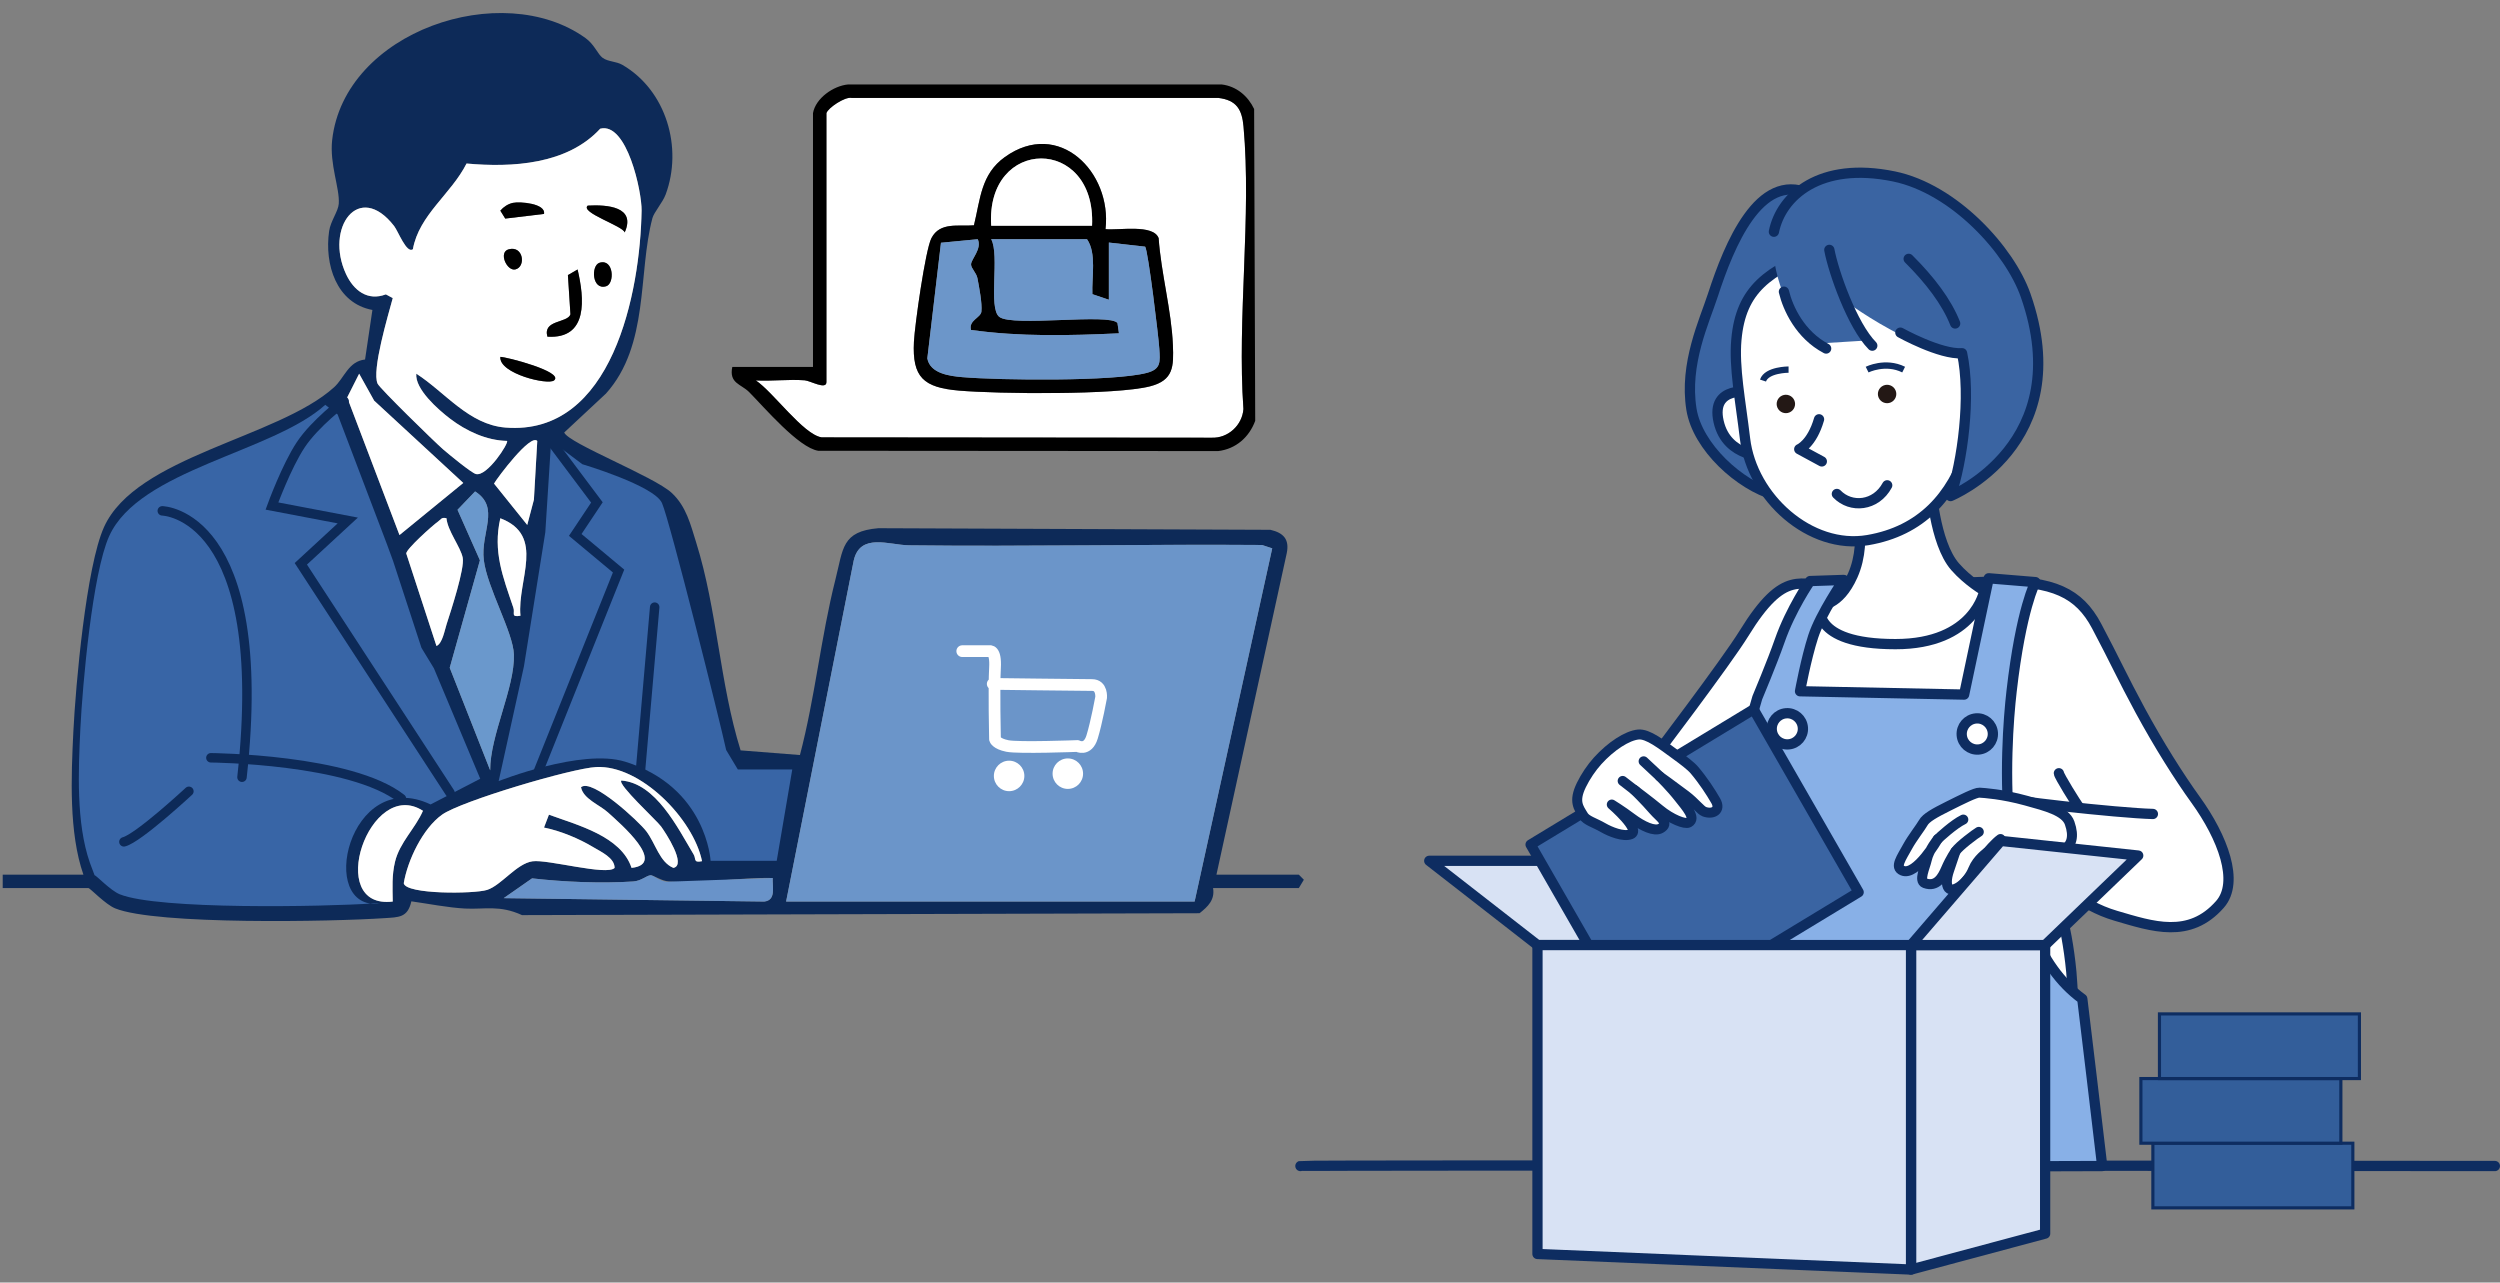 <?xml version="1.0" encoding="UTF-8"?>
<svg id="_レイヤー_1" data-name="レイヤー 1" xmlns="http://www.w3.org/2000/svg" viewBox="0 0 185.18 95">
  <rect x="0" y="0" width="185.18" height="95" fill="#808080" stroke="none"/>
  <defs>
    <style>
      .cls-1, .cls-2, .cls-3, .cls-4, .cls-5 {
        fill: none;
      }

      .cls-6 {
        fill: #335e9a;
        stroke-width: .234px;
      }

      .cls-6, .cls-7, .cls-8, .cls-9, .cls-10, .cls-4, .cls-11, .cls-5, .cls-12 {
        stroke: #0e2d61;
      }

      .cls-6, .cls-3, .cls-5 {
        stroke-miterlimit: 10;
      }

      .cls-13 {
        fill: #3865a6;
      }

      .cls-7 {
        fill: #d8e2f4;
        stroke-width: .76px;
      }

      .cls-7, .cls-8, .cls-9, .cls-2, .cls-10, .cls-3, .cls-4, .cls-11, .cls-12 {
        stroke-linecap: round;
      }

      .cls-7, .cls-8, .cls-9, .cls-2, .cls-10, .cls-4, .cls-11, .cls-12 {
        stroke-linejoin: round;
      }

      .cls-14, .cls-10 {
        fill: #3a64a2;
      }

      .cls-8, .cls-9, .cls-15 {
        fill: #fff;
      }

      .cls-8, .cls-10, .cls-4, .cls-11, .cls-12 {
        stroke-width: .761px;
      }

      .cls-9 {
        stroke-width: .74px;
      }

      .cls-2 {
        stroke: #fff;
        stroke-width: .868px;
      }

      .cls-16 {
        fill: #231815;
      }

      .cls-3 {
        stroke: #0d2a58;
        stroke-width: .701px;
      }

      .cls-17 {
        fill: #0d2a58;
      }

      .cls-11 {
        fill: #f9be00;
      }

      .cls-18 {
        fill: #6b95c9;
      }

      .cls-19 {
        fill: #6993c9;
      }

      .cls-20 {
        fill: #6c96c9;
      }

      .cls-5 {
        stroke-width: .468px;
      }

      .cls-21 {
        fill: #6a98cc;
      }

      .cls-12 {
        fill: #88b0e7;
      }
    </style>
  </defs>
  <g>
    <g>
      <g>
        <path class="cls-17" d="M59.253,55.927c1.118-4.242,1.559-8.783,2.631-13.01.579-2.283.458-3.564,3.182-3.792l29.04.119c.957.225,1.415.697,1.208,1.722l-5.209,23.821h6.102l.372.377-.372.619h-6.351c.143.871-.382,1.372-1.002,1.862l-50.187.14c-1.673-.768-2.769-.411-4.224-.487-1.231-.064-2.729-.358-3.972-.534-.273,1.22-.935,1.174-1.995,1.246-3.834.26-16.903.512-19.943-.724-.734-.298-1.859-1.503-1.983-1.503H.201v-.996h5.977c-1.083-3.112-.908-7.249-.745-10.582.169-3.452.952-12.239,2.271-15.162,2.374-5.262,12.879-6.596,17.039-10.355.775-.7,1.056-1.92,2.298-2.059l.544-3.67c-2.668-.497-3.562-3.376-3.206-5.841.108-.745.677-1.466.715-2.027.078-1.151-.69-2.924-.49-4.72.898-8.054,12.584-11.992,18.763-7.553.671.482.902,1.198,1.273,1.467.41.297.998.249,1.469.524,3.243,1.891,4.482,6.128,3.198,9.595-.221.596-.866,1.319-.982,1.757-1.08,4.066-.218,9.402-3.443,12.994l-3.09,2.881c.308.797,6.67,3.263,7.972,4.482,1.069,1.001,1.38,2.315,1.805,3.674,1.565,5.01,1.731,10.388,3.289,15.39M30.836,27.679c2.123,1.358,3.878,3.768,6.598,3.989,7.938.646,9.992-10.042,10.09-16.077.022-1.378-1.081-6.574-3.066-6.059-2.44,2.651-6.515,2.888-9.9,2.579-1.145,2.266-3.52,3.8-3.976,6.352-.465.341-1.091-1.338-1.388-1.721-2.615-3.372-5.156.137-3.562,3.562.56,1.204,1.591,2.018,2.949,1.499l.511.276c-.334,1.246-1.572,5.361-1.122,6.339.163.354,4.239,4.335,4.853,4.866.4.346,2.096,1.747,2.431,1.828.839.204,2.454-2.313,2.303-2.453-1.53-.037-3.011-.729-4.211-1.642-.881-.67-2.623-2.198-2.51-3.34ZM29.591,39.633l4.725-3.86-6.601-6.096-1.112-1.996-.887,1.76,3.875,10.193ZM39.797,32.661c-.5-.559-2.943,2.706-3.203,3.158l2.461,3.064.493-1.868.25-4.355ZM36.31,57.065c-.016-2.594,1.834-6.131,1.757-8.583-.052-1.644-1.982-4.955-2.23-7s1.242-3.876-.644-5.081l-1.303,1.361,1.66,3.74-2.237,7.96,2.999,7.603ZM33.071,38.389c-.374-.101-.412.098-.623.244-.391.271-2.351,2.027-2.356,2.364l2.239,6.854c.443-.192.604-1.162.75-1.612.321-.991,1.35-4.135,1.195-4.924-.156-.798-1.119-1.987-1.204-2.925ZM38.552,45.609c-.254-2.627,1.889-5.936-1.492-7.22-.562,2.467.19,4.336.969,6.636.13.385-.221.713.523.584ZM58.228,66.779h30.259l5.749-26.161-.756-.249c-8.722-.069-17.451.129-26.172.022-1.436-.018-3.603-.951-4.073,1.136l-5.007,25.253ZM52.001,63.789c-.642-3.131-4.556-7.135-7.835-6.973-1.811.09-10.016,2.523-11.424,3.529-1.432,1.023-2.555,3.387-2.835,5.08.156.839,5.227.791,6.168.494,1.054-.334,2.186-1.955,3.37-2.121,1.119-.158,5.52,1.087,6.081.49.004-.745-1.009-1.193-1.576-1.535-1.064-.64-2.429-1.208-3.654-1.455l.365-.953c2.131.781,5.346,1.595,6.12,3.941,2.648-.287-.814-3.263-1.75-4.11-.625-.565-1.831-1.001-1.994-1.864.812-.698,4.291,2.546,4.834,3.258.695.911.98,2.292,2.01,2.717,1.001-.214-.592-2.626-.912-3.067-.316-.435-3.252-3.13-2.943-3.405,2.552.195,4.16,3.481,5.357,5.483.189.317-.049.631.618.491ZM31.33,60.058c-3.961-2.546-7.317,7.339-2.24,6.722-.011-1.021-.074-1.931.169-2.944.344-1.432,1.503-2.473,2.07-3.778ZM57.233,65.035c-2.539-.058-5.066.439-7.614.268-.663-.044-1.208-.492-1.435-.471-.306.027-.688.422-1.281.461-2.369.157-5.152.036-7.492-.231l-2.101,1.465,19.3.252c.886-.098.599-1.075.623-1.745Z"/>
        <path class="cls-13" d="M43.13,34.383s5.329,1.584,5.905,2.88,4.321,16.275,4.753,18.291l.864,1.44h4.033l-1.152,6.769h-4.897s-.288-5.473-6.337-7.345c-3.221-.997-9.362,1.44-9.362,1.44l1.872-8.497,1.584-9.938.432-6.769,2.304,1.728Z"/>
        <path class="cls-13" d="M25.006,30.695l3.639,9.573.47,1.28,2.103,6.437.921,1.514,3.433,8.184-3.677,1.904c-6.049-2.88-8.514,7.925-3.745,7.345l-.551-.012c-3.601.244-15.876.481-18.732-.68-.689-.28-1.746-1.412-1.863-1.412l-.351-.936c-1.017-2.923-.853-6.808-.699-9.939.159-3.243.894-11.496,2.133-14.241,2.23-4.942,12.097-6.195,16.004-9.726l.914.708Z"/>
        <path class="cls-18" d="M58.228,66.779l5.007-25.253c.47-2.086,2.637-1.153,4.073-1.136,8.721.107,17.45-.091,26.172-.022l.756.249-5.749,26.161h-30.259Z"/>
        <path class="cls-15" d="M30.836,27.679c-.113,1.143,1.628,2.67,2.51,3.34,1.2.913,2.681,1.605,4.211,1.642.151.14-1.464,2.657-2.303,2.453-.336-.082-2.031-1.482-2.431-1.828-.614-.531-4.69-4.512-4.853-4.866-.45-.978.788-5.093,1.122-6.339l-.511-.276c-1.358.518-2.389-.296-2.949-1.499-1.594-3.426.947-6.935,3.562-3.562.297.383.923,2.062,1.388,1.721.456-2.552,2.831-4.086,3.976-6.352,3.386.309,7.461.072,9.9-2.579,1.986-.515,3.089,4.681,3.066,6.059-.098,6.034-2.151,16.723-10.09,16.077-2.72-.221-4.475-2.631-6.598-3.989ZM37.99,15.027c-.356.076-.695.299-.93.576l.364.587,2.872-.345c.146-.773-1.776-.932-2.306-.819ZM46.271,17.219c.859-1.912-1.293-2.069-2.735-1.99-.604.509,2.636,1.515,2.735,1.99ZM37.686,18.465c-.792.209-.14,1.638.487,1.492.798-.186.607-1.781-.487-1.492ZM44.408,19.463c-.644.199-.565,2.065.493,1.739.644-.199.565-2.065-.493-1.739ZM42.784,19.96l-.718.416.188,2.912c-.225.654-2.064.39-1.707,1.65,3.054.189,2.733-2.85,2.237-4.978ZM41.043,28.176c.754-.636-3.572-1.75-3.982-1.741-.113,1.237,3.537,2.116,3.982,1.741Z"/>
        <path class="cls-15" d="M52.001,63.789c-.666.14-.428-.174-.618-.491-1.197-2.002-2.806-5.289-5.357-5.483-.309.275,2.627,2.97,2.943,3.405.321.442,1.913,2.853.912,3.067-1.03-.424-1.316-1.806-2.01-2.717-.543-.712-4.022-3.956-4.834-3.258.163.863,1.369,1.299,1.994,1.864.936.846,4.398,3.823,1.75,4.11-.774-2.346-3.99-3.16-6.12-3.941l-.365.953c1.224.246,2.59.814,3.654,1.455.567.341,1.58.79,1.576,1.535-.561.597-4.962-.648-6.081-.49-1.183.167-2.316,1.788-3.37,2.121-.941.298-6.013.346-6.168-.494.28-1.693,1.403-4.057,2.835-5.08,1.408-1.006,9.613-3.439,11.424-3.529,3.279-.162,7.193,3.841,7.835,6.973Z"/>
        <path class="cls-21" d="M36.31,57.065l-2.999-7.603,2.237-7.96-1.66-3.74,1.303-1.361c1.887,1.205.396,3.033.644,5.081s2.178,5.356,2.23,7c.078,2.453-1.772,5.989-1.757,8.583Z"/>
        <polygon class="cls-15" points="29.591 39.633 25.716 29.441 26.603 27.681 27.714 29.677 34.315 35.773 29.591 39.633"/>
        <path class="cls-19" d="M57.233,65.035c-.024.67.262,1.646-.623,1.745l-19.3-.252,2.101-1.465c2.341.267,5.123.388,7.492.231.592-.039.974-.434,1.281-.461.227-.02.777.568,1.435.471"/>
        <path class="cls-15" d="M33.071,38.389c.085.938,1.047,2.127,1.204,2.925.155.789-.874,3.933-1.195,4.924-.146.45-.306,1.42-.75,1.612l-2.239-6.854c.006-.336,1.966-2.093,2.356-2.364.211-.146.249-.345.623-.244Z"/>
        <path class="cls-15" d="M31.33,60.058c-.568,1.305-1.727,2.346-2.07,3.778-.243,1.013-.18,1.923-.169,2.944-5.078.617-1.721-9.268,2.24-6.722Z"/>
        <path class="cls-15" d="M39.797,32.661l-.25,4.355-.493,1.868-2.461-3.064c.261-.452,2.703-3.718,3.203-3.158Z"/>
        <path class="cls-15" d="M38.552,45.609c-.744.13-.393-.199-.523-.584-.779-2.301-1.531-4.169-.969-6.636,3.381,1.284,1.237,4.593,1.492,7.22Z"/>
        <path class="cls-15" d="M61.216,8.378c.104-.372,1.356-1.228,1.862-1.126h27.157c1.358.158,1.761.86,1.874,2.111.603,6.646-.479,14.193-.006,20.937-.085,1.2-1.141,2.173-2.36,2.123l-28.887-.026c-1.36-.215-3.584-3.36-4.871-4.217,1.187.065,2.437-.097,3.617-.009.421.031,1.613.733,1.613.131V8.378ZM81.886,16.972c.491-4.218-3.46-8.202-7.454-5.34-1.776,1.273-1.811,3.107-2.291,5.056-1.113.103-2.518-.279-3.152.957-.447.873-1.23,6.447-1.293,7.671-.134,2.637.706,3.391,3.349,3.618,2.867.246,11.605.337,14.144-.318,1.744-.45,1.753-1.474,1.689-3.063-.102-2.537-.878-5.344-1.055-7.91-.392-1.065-2.975-.563-3.938-.67Z"/>
        <path d="M42.784,19.96c.496,2.128.816,5.167-2.237,4.978-.357-1.261,1.482-.996,1.707-1.65l-.188-2.912.718-.416Z"/>
        <path d="M41.043,28.176c-.445.376-4.095-.503-3.982-1.741.41-.009,4.736,1.104,3.982,1.741Z"/>
        <path d="M46.271,17.219c-.099-.475-3.339-1.482-2.735-1.99,1.443-.079,3.595.079,2.735,1.99Z"/>
        <path d="M37.99,15.027c.529-.113,2.452.046,2.306.819l-2.872.345-.364-.587c.235-.278.574-.501.93-.576Z"/>
        <path d="M44.408,19.463c1.059-.326,1.138,1.54.493,1.739-1.059.326-1.138-1.54-.493-1.739Z"/>
        <path d="M37.686,18.465c1.094-.289,1.285,1.306.487,1.492-.627.146-1.279-1.283-.487-1.492Z"/>
        <g>
          <path d="M60.22,8.378c.195-1.103,1.519-2.028,2.609-2.123h27.656c1.104.129,1.957.862,2.411,1.819l.08,23.098c-.449,1.213-1.427,2.081-2.741,2.24l-29.626-.022c-1.454-.225-3.986-3.205-5.117-4.346-.595-.6-1.507-.642-1.249-1.864h5.977V8.378ZM61.216,8.378v19.923c0,.602-1.192-.1-1.613-.131-1.181-.088-2.431.074-3.617.009,1.286.857,3.51,4.002,4.871,4.217l28.887.026c1.218.05,2.274-.923,2.36-2.123-.473-6.744.609-14.291.006-20.937-.113-1.25-.517-1.953-1.874-2.11h-27.157c-.506-.102-1.758.754-1.862,1.126Z"/>
          <path d="M81.886,16.972c.962.107,3.545-.395,3.938.67.176,2.566.953,5.373,1.055,7.91.064,1.59.055,2.613-1.689,3.063-2.539.656-11.277.564-14.144.318-2.643-.227-3.483-.981-3.349-3.618.062-1.223.845-6.798,1.293-7.671.633-1.236,2.039-.854,3.152-.957.48-1.949.515-3.783,2.291-5.056,3.994-2.863,7.945,1.122,7.454,5.34ZM80.891,16.721c.311-6.672-7.894-6.611-7.471,0h7.471ZM82.136,17.967v4.234l-1.221-.412c-.051-1.259.323-3.043-.398-4.071h-7.098c.645,1.184-.237,5.094.599,5.752.975.768,8.205-.293,8.755.46l.109.76c-3.662.169-7.308.262-10.957-.25-.2-.708.724-.905.77-1.36.063-.63-.167-1.803-.294-2.473-.077-.402-.473-.729-.473-1.021,0-.385.825-1.157.497-1.867l-2.726.262-1.01,8.566c.199,1.128,1.672,1.312,2.606,1.39,2.781.234,11.189.328,13.647-.316,1.068-.28.991-.81.93-1.804-.055-.897-.826-7.237-1.048-7.546l-2.688-.304Z"/>
          <path class="cls-20" d="M82.136,17.967l2.688.304c.223.309.993,6.65,1.048,7.546.061.994.138,1.524-.93,1.804-2.458.644-10.866.551-13.647.316-.934-.079-2.406-.263-2.606-1.39l1.01-8.566,2.726-.262c.329.71-.497,1.482-.497,1.867,0,.292.397.619.473,1.021.128.67.358,1.843.294,2.473-.046.455-.971.652-.77,1.36,3.649.512,7.295.419,10.957.25l-.109-.76c-.55-.753-7.78.309-8.755-.46-.835-.658.047-4.568-.599-5.752h7.098c.721,1.028.347,2.812.398,4.071l1.221.412v-4.234Z"/>
          <path class="cls-15" d="M80.891,16.721h-7.471c-.423-6.611,7.782-6.672,7.471,0Z"/>
        </g>
        <path class="cls-3" d="M15.621,56.131s10.37.082,14.114,3.025"/>
        <path class="cls-3" d="M12.02,37.84s8.065.144,5.905,19.731"/>
        <path class="cls-3" d="M13.992,58.613s-3.744,3.477-4.814,3.744"/>
        <path class="cls-3" d="M25.492,29.727s-2.14,1.605-3.209,3.209-2.14,4.547-2.14,4.547l5.617,1.07-3.477,3.209,11.053,16.96"/>
        <polyline class="cls-3" points="41.005 32.937 44.214 37.216 42.61 39.623 45.819 42.298 39.817 57.283"/>
        <line class="cls-3" x1="48.494" y1="44.972" x2="47.424" y2="57.276"/>
      </g>
      <path class="cls-2" d="M71.276,48.232h2.007s.502-.167.418,1.255,0,5.269,0,5.269c0,0,.084.335.92.502s5.186,0,5.186,0c0,0,.753.418,1.087-.669s.669-2.927.669-2.927c0,0,.084-.92-.669-.92s-7.361-.084-7.361-.084"/>
      <circle class="cls-15" cx="74.747" cy="57.475" r="1.129"/>
      <circle class="cls-15" cx="79.096" cy="57.307" r="1.129"/>
    </g>
    <g>
      <g>
        <path class="cls-11" d="M96.324,86.37c.266-.089,88.475,0,88.475,0"/>
        <path class="cls-8" d="M158.515,52.598c-1.264-2.328-1.895-3.744-3.215-6.23-1.298-2.445-3.216-3.357-7.493-3.288-1.827.029-6.935.326-12.045.326-2.34,0-3.568-1.386-6.581,3.51-1.32,2.145-6.827,9.386-6.827,9.386,0,0-6.142,9.214-4.412,10.199,3.037,1.729,11.34-3.194,12.926-5.587,1.303-1.967,3.212,4.725,3.212,4.725l1.035,1.518c5.948,11.029,18.904,16.504,18.904,16.504,0,0-.438-10.048-.591-11.663-.369-3.912-1.289-5.93-1.181-6.865,0,0,1.745,1.901,4.473,2.699,2.727.798,5.447,1.735,7.716-.843,1.463-1.663.206-4.961-1.796-7.738-1.244-1.725-2.72-4.065-4.124-6.651Z"/>
        <path class="cls-8" d="M143.027,35.853s.235,4.341,1.788,6.121c.944,1.081,2.164,1.786,2.164,1.786,0,0-.688,3.952-6.579,3.952-6.409,0-5.568-2.905-5.568-2.905,0,0,1.364.147,2.402-2.181,1.226-2.751.031-6.029.031-6.029"/>
        <path class="cls-10" d="M135.563,15.374s-.39-.521-1.612-1.056c-3.635-1.592-5.856,3.787-7.074,7.539-.629,1.936-2.127,5.076-1.59,8.449.448,2.81,3.578,5.637,6.166,6.369,2.589.731,1.768.333,1.768.333,0,0-2.612-5.578-2.815-7.528-.203-1.95.127-3.272,1.961-6.202,1.833-2.93,3.122-6.106,3.196-7.902Z"/>
        <path class="cls-8" d="M129.702,29.032s-3.017-.519-2.4,2.197c.616,2.716,3.543,2.579,3.543,2.579"/>
        <path class="cls-8" d="M128.617,25.155c-.184,2.076.301,4.489.642,7.349.518,4.351,4.829,8.231,9.095,7.502,3.971-.678,6.233-3.255,7.374-6.75.761-2.333.676-7.305-.367-9.912-1.043-2.607-6.486-6.446-10.44-4.87-3.954,1.576-5.971,2.931-6.303,6.681Z"/>
        <path class="cls-16" d="M140.406,28.911c.151.345-.007.747-.352.898-.345.151-.747-.007-.898-.352-.151-.345.007-.747.352-.898.345-.151.747.007.898.352Z"/>
        <path class="cls-16" d="M132.908,29.649c.151.345-.007.747-.352.898-.345.151-.747-.007-.898-.352s.007-.747.352-.898c.345-.151.747.007.898.352Z"/>
        <path class="cls-8" d="M134.74,31.058c-.534,1.839-1.466,2.213-1.466,2.213l1.672.907"/>
        <path class="cls-8" d="M139.789,35.948c-.836,1.546-2.686,1.72-3.728.641"/>
        <path class="cls-14" d="M131.316,18.379c.214,2.97,1.618,5.926,3.727,7.042l3.417-.211s-.804-1.06-1.474-2.692c0,0,2.497,1.796,4.776,2.73,1.284.527,3.524,1.001,3.571.916.687,3.161.022,8.101-.852,10.581,0,0,9.225-3.94,5.564-14.862-1.127-3.362-5.289-7.892-9.754-8.814-6.335-1.308-9.188,2.34-8.974,5.31Z"/>
        <path class="cls-4" d="M141.379,19.174c1.57,1.563,2.804,3.172,3.443,4.787"/>
        <path class="cls-4" d="M132.139,21.606c.296,1.236,1.202,3.197,3.127,4.21"/>
        <path class="cls-4" d="M140.764,24.64s2.947,1.64,4.569,1.524c.687,3.161.022,8.101-.852,10.581,0,0,9.428-3.827,5.564-14.862-1.172-3.347-5.289-7.892-9.754-8.814-5.489-1.133-8.363,1.453-8.895,4.096"/>
        <path class="cls-4" d="M135.502,18.509c.312,1.659,1.7,5.596,3.181,7.095"/>
        <path class="cls-12" d="M136.57,42.957s-1.727,2.529-2.265,4.196c-.538,1.668-.973,4.049-.973,4.049l12.154.247,1.822-8.615,3.458.284s-1.063,1.961-1.763,8.083c-.452,3.949-1.461,17.946,5.236,22.787,0,0,1.388,11.534,1.476,12.382l-26.002.081s2.385-16.677,1.814-20.751c-.532-3.791-1.924-6.026-2.212-8.211-.288-2.185.853-5.81.853-5.81,0,0,1.102-2.62,1.661-4.225.811-2.328,2.249-4.415,2.249-4.415l2.49-.083Z"/>
        <path class="cls-8" d="M133.542,53.891c.052.636-.422,1.194-1.058,1.245-.636.052-1.193-.422-1.245-1.058-.052-.636.422-1.194,1.058-1.245.636-.052,1.193.422,1.245,1.058Z"/>
        <path class="cls-8" d="M147.613,54.273c.052.636-.422,1.194-1.058,1.245-.636.052-1.194-.422-1.245-1.058s.422-1.193,1.058-1.245c.636-.052,1.193.422,1.245,1.058Z"/>
        <path class="cls-11" d="M133.892,71.324l14.84-.79s1.624,9.805-7.047,10.094c-7.847.262-7.793-9.304-7.793-9.304Z"/>
        <polygon class="cls-7" points="151.487 91.376 141.554 94.037 141.554 70.003 151.487 70.003 151.487 91.376"/>
        <polygon class="cls-7" points="113.884 70.003 123.817 70.003 115.8 63.763 105.867 63.763 113.884 70.003"/>
        <polygon class="cls-10" points="137.673 66.087 121.155 76.104 113.375 62.561 129.894 52.544 137.673 66.087"/>
        <path class="cls-8" d="M148.272,59.05c-.133.2,8.603,1.175,11.197,1.242"/>
        <polygon class="cls-7" points="141.554 94.037 113.884 92.884 113.884 70.003 141.554 70.003 141.554 94.037"/>
        <g>
          <path class="cls-9" d="M117.129,58.159c.313-.646.767-1.31,1.205-1.794.999-1.105,2.199-1.876,3.019-1.958.709-.071,1.731.742,2.704,1.447.645.467,1.195.886,1.454,1.192.648.766,1.212,1.631,1.578,2.272.393.688-.196,1.041-.845.805-.274-.099-.705-.692-1.375-1.198-.917-.694-1.925-1.414-1.925-1.414,0,0,.832.826,1.414,1.572.529.677,1.316,1.532.727,1.847-.275.147-1.291-.248-2.156-.965-.732-.607-1.891-1.471-1.891-1.471,0,0,.797.775,1.434,1.513.501.581,1.218.963.53,1.355-.451.258-1.342-.164-2.128-.753-.781-.586-1.486-1.015-1.486-1.015,0,0,2.2,1.892,1.414,2.2-.55.216-1.539-.19-2.036-.478-.676-.391-1.259-.529-1.48-.897-.354-.589-.746-1.041-.157-2.259Z"/>
          <line class="cls-9" x1="121.746" y1="56.391" x2="122.944" y2="57.511"/>
          <line class="cls-9" x1="120.194" y1="57.845" x2="121.176" y2="58.604"/>
        </g>
        <g>
          <path class="cls-9" d="M146.625,58.713c-.295-.016-1.319.506-2.316,1.003-.998.498-1.645.855-1.851,1.228-.166.303-.823,1.149-1.144,1.738-.471.864-.997,1.553-.39,1.808,1.02.43,2.611-2.335,2.611-2.335,0,0-.651.787-.815,1.533-.118.538-.615,1.557-.142,1.73.888.325,1.311-.474,1.553-1.035.363-.843.716-1.317.716-1.317,0,0-.246.739-.475,1.409-.206.601-.216,1.09-.039,1.306.326.398,1.405-.344,1.825-1.389.307-.763,1.041-1.261,1.041-1.261,0,0-1.29,2.543-.436,2.799.855.256,1.782-1.87,2.01-2.113.228-.242.261-.158,1.983-.33,1.622-.162,3.266-.471,2.547-2.521-.313-.891-1.734-1.25-3.238-1.665-1.75-.482-3.123-.569-3.44-.587Z"/>
          <path class="cls-9" d="M143.535,62.156c.134-.136,1.199-1.118,1.892-1.449"/>
          <path class="cls-9" d="M144.847,63.066c.267-.407,1.503-1.319,1.728-1.448"/>
          <path class="cls-9" d="M147.198,63.129s.604-.713.984-.981"/>
        </g>
        <path class="cls-8" d="M152.506,57.276c0,.177,1.286,2.261,1.508,2.528"/>
        <g>
          <rect class="cls-6" x="159.468" y="84.68" width="14.811" height="4.789"/>
          <rect class="cls-6" x="158.581" y="79.891" width="14.811" height="4.789"/>
          <rect class="cls-6" x="159.956" y="75.102" width="14.811" height="4.789"/>
        </g>
        <polygon class="cls-7" points="151.487 70.003 141.554 70.003 148.205 62.287 158.382 63.373 151.487 70.003"/>
      </g>
      <path class="cls-5" d="M138.301,27.377s1.353-.676,2.706,0"/>
      <path class="cls-5" d="M132.483,27.377s-1.624,0-1.894.812"/>
    </g>
  </g>
  <rect class="cls-1" width="185" height="95"/>
</svg>